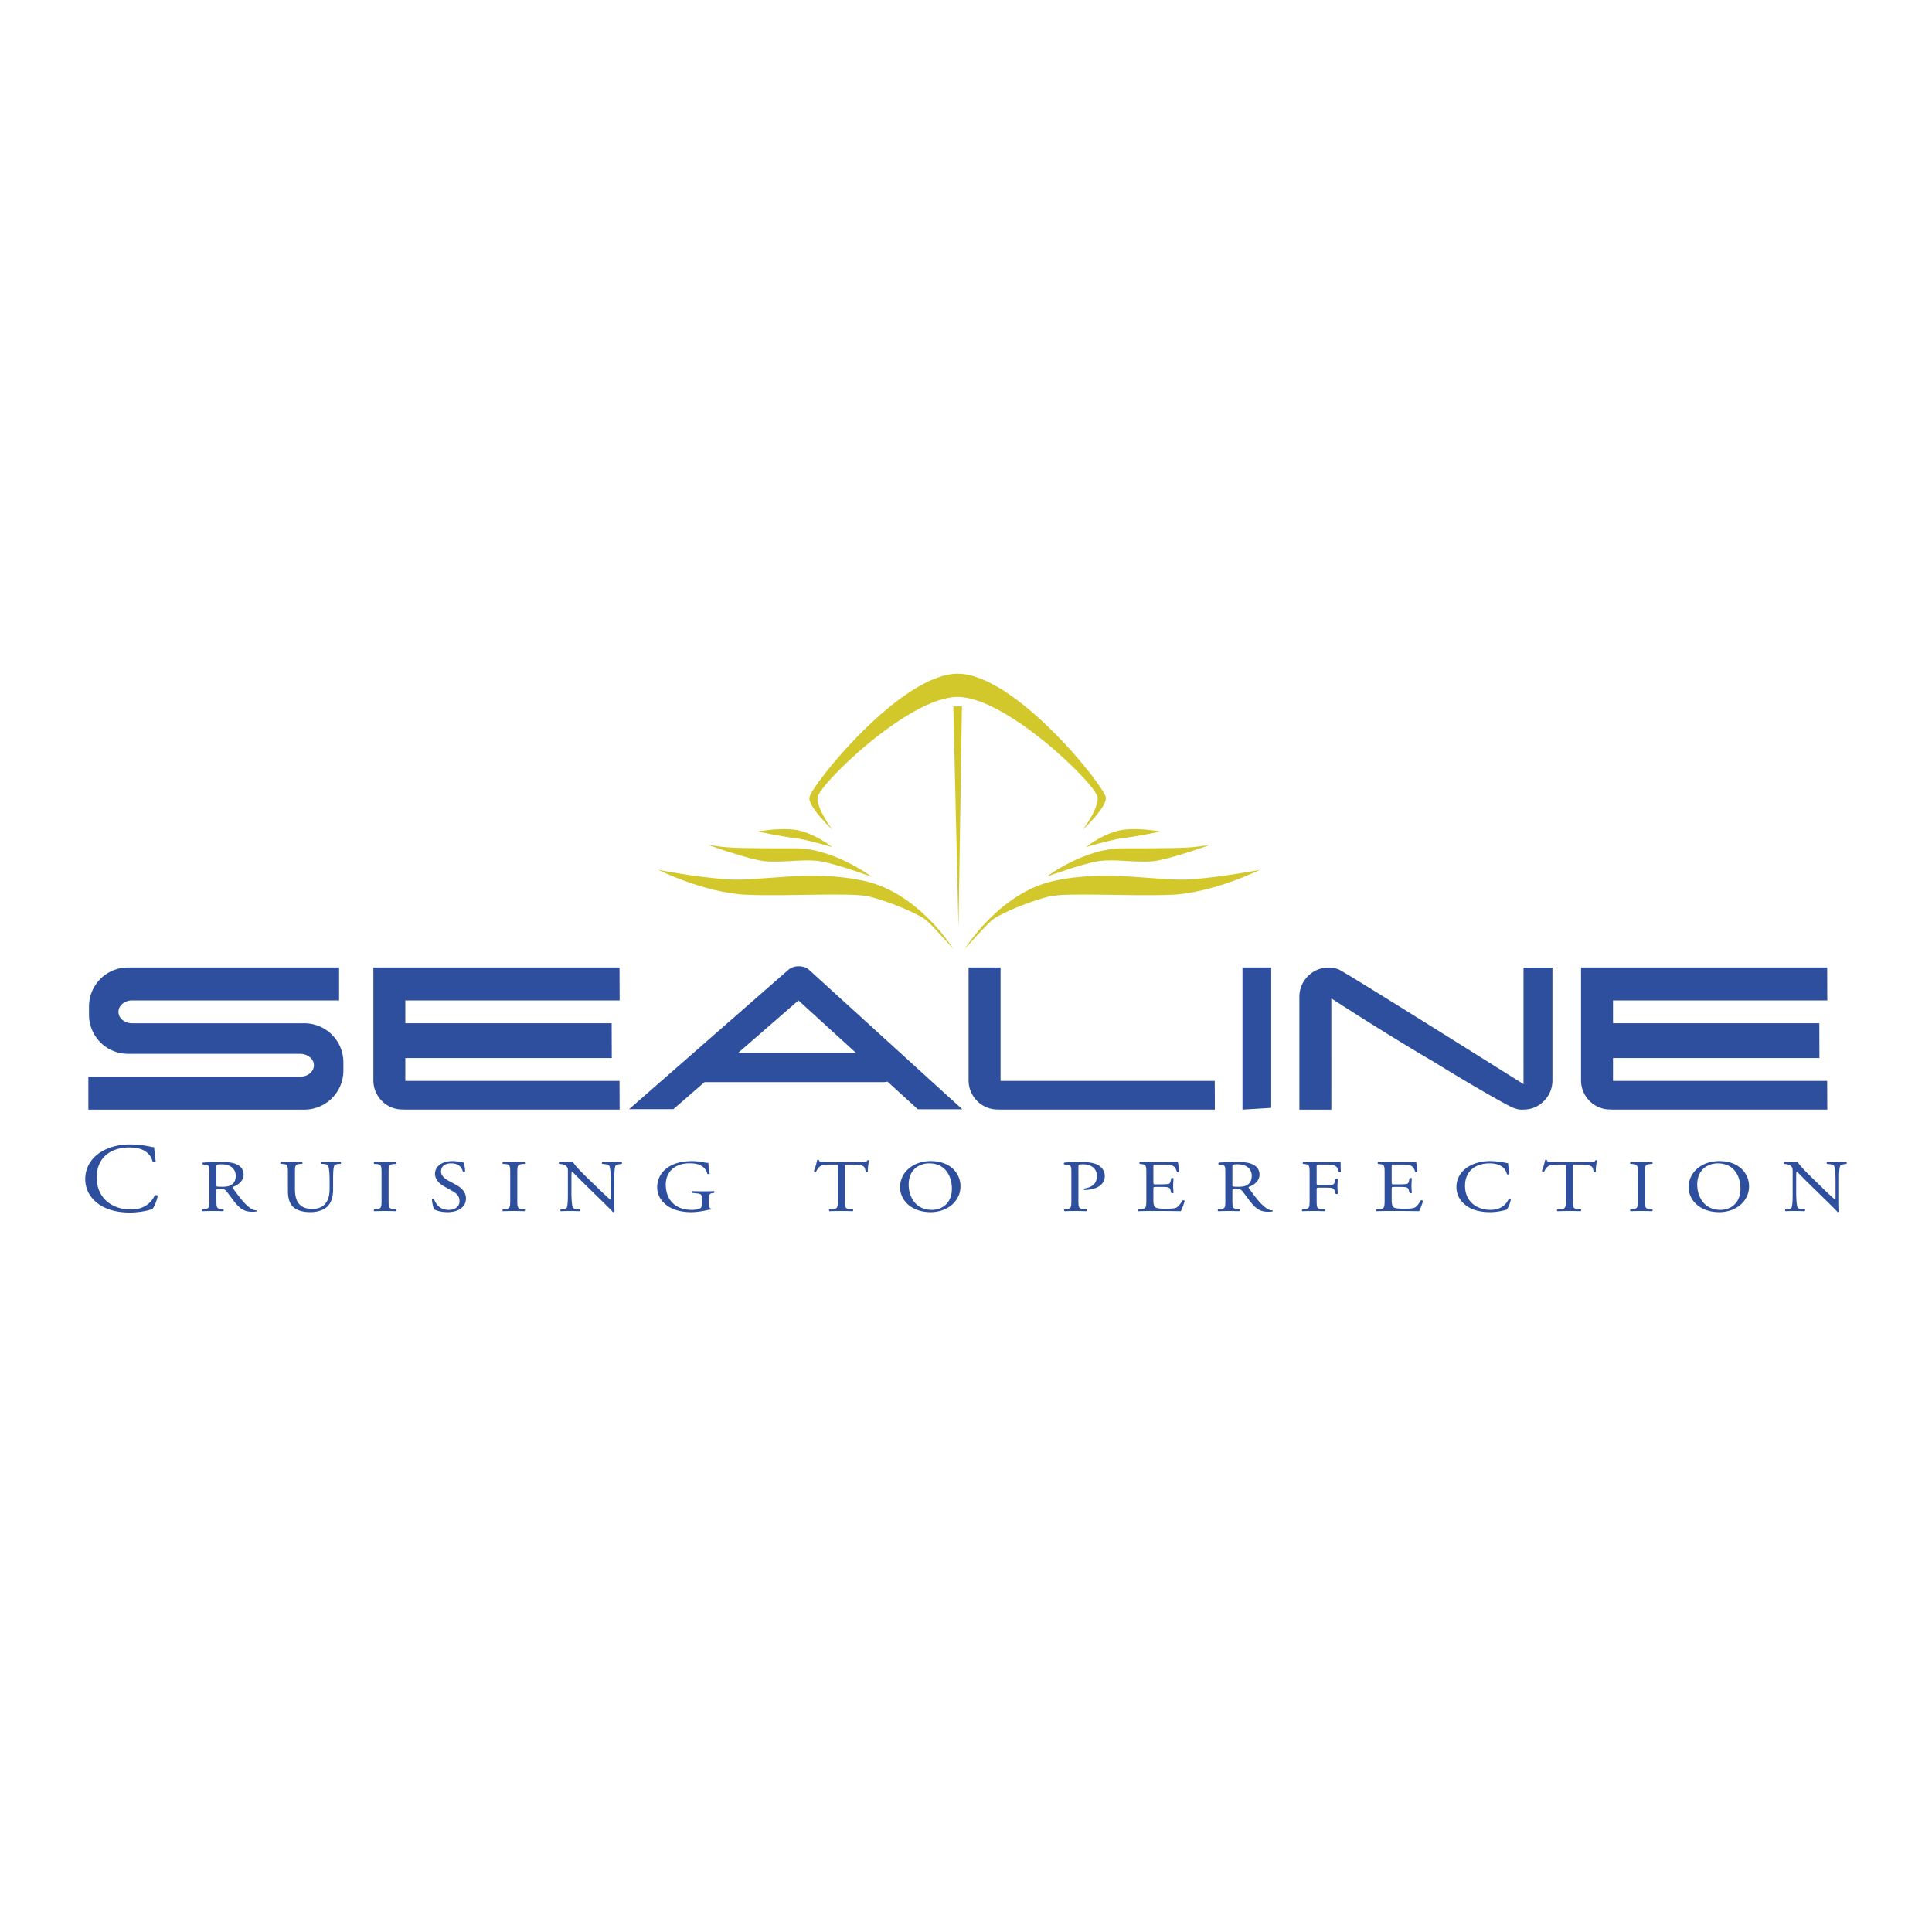 <svg xmlns="http://www.w3.org/2000/svg" width="2500" height="2500" viewBox="0 0 192.756 192.756"><g fill-rule="evenodd" clip-rule="evenodd"><path fill="#fff" d="M0 0h192.756v192.756H0V0z"/><path d="M8.504 117.615c0 1.269.709 2.162 1.625 2.702.835.481 1.819.658 2.848.658.732 0 1.556-.146 1.808-.226.125-.039.263-.079.4-.098.172-.188.469-.836.549-1.347-.045-.068-.217-.089-.297-.039-.263.579-.915 1.404-2.391 1.404-1.876 0-3.397-1.14-3.397-3.203 0-2.034 1.487-2.987 3.237-2.987 1.659 0 2.173.767 2.345 1.435.08.06.252.05.31-.02-.092-.6-.149-1.218-.16-1.444-.104.01-.184-.01-.321-.039a10.178 10.178 0 0 0-2.025-.235c-1.189 0-2.253.274-3.088.835-.871.58-1.443 1.513-1.443 2.604zm12.384 2.099c0 .773-.018.869-.515.921l-.214.022c-.051.051-.034.162.018.184a27.05 27.05 0 0 1 2.092 0c.051-.021.069-.147.017-.184l-.18-.022c-.497-.06-.514-.147-.514-.921v-.928c0-.155.017-.162.403-.162.343 0 .48.074.608.236.266.331.618.839.841 1.111.608.744 1.046.928 1.774.928.163 0 .3-.015.377-.036.043-.029.034-.088-.008-.103a1.138 1.138 0 0 1-.592-.207c-.583-.42-1.037-1.009-1.723-1.959-.042-.059-.085-.133-.042-.177.428-.147 1.072-.53 1.072-1.229 0-.516-.3-.848-.712-1.031-.395-.185-.9-.221-1.432-.221-.84 0-1.432.021-1.912.059-.068.029-.068.147-.008.184l.274.029c.352.037.378.162.378.862v2.644h-.002zm.703-3.315c0-.206.026-.235.557-.235.952 0 1.372.553 1.372 1.134 0 .502-.197.76-.428.914-.249.162-.575.191-.883.191-.437 0-.566-.015-.591-.037-.026-.029-.026-.11-.026-.242v-1.725h-.001zm11.292 2.254c0 1.12-.472 1.959-1.715 1.959-1.312 0-1.74-.78-1.74-1.967v-1.59c0-.766.017-.892.514-.928l.206-.015c.052-.03.035-.155-.017-.177a27.18 27.18 0 0 1-2.117 0c-.052.021-.069.146-.018.177l.215.015c.497.036.514.162.514.928v1.737c0 .877.214 1.414.668 1.738.42.31 1.012.405 1.604.405.634 0 1.269-.191 1.637-.537.48-.442.6-1.12.6-1.761v-.832c0-.412-.009-1.26.12-1.502.043-.097.214-.162.429-.177l.206-.015c.043-.045.051-.141-.017-.177-.309.015-.54.021-.9.021-.334 0-.651-.007-.977-.021-.051.029-.069.125-.017.177l.214.015c.214.015.369.065.429.154.146.221.163 1.068.163 1.524v.849h-.001zm5.183 1.046c0 .78-.017.884-.523.936l-.215.022c-.051.044-.034.162.018.184a28.419 28.419 0 0 1 2.143 0c.051-.021.069-.154.018-.184l-.215-.022c-.506-.052-.522-.155-.522-.936v-2.622c0-.78.017-.905.522-.942l.215-.015c.051-.029.034-.162-.018-.184a28.193 28.193 0 0 1-2.143 0c-.051.021-.069.154-.018.184l.215.015c.506.037.523.162.523.942v2.622zm8.423-.125c0-.699-.532-1.127-1.072-1.414l-.686-.368c-.317-.177-.729-.479-.729-.906 0-.339.18-.817 1.021-.817.823 0 1.054.479 1.166.833.043.044.18.021.214-.022 0-.31-.077-.722-.154-.898-.068 0-.188-.022-.3-.044a3.387 3.387 0 0 0-.798-.097c-1.114 0-1.749.567-1.749 1.268 0 .604.498 1.023.926 1.267l.814.457c.626.346.703.706.703 1.03 0 .442-.352.847-1.072.847-.995 0-1.346-.722-1.475-1.097-.034-.044-.163-.029-.206.021.018.347.129.869.231 1.031.163.081.618.272 1.338.272 1.116 0 1.828-.553 1.828-1.363zm4.417.125c0 .78-.017.884-.523.936l-.215.022c-.051.044-.034.162.018.184a28.419 28.419 0 0 1 2.143 0c.052-.021.069-.154.018-.184l-.214-.022c-.506-.052-.523-.155-.523-.936v-2.622c0-.78.017-.905.523-.942l.214-.015c.051-.029.034-.162-.018-.184a28.232 28.232 0 0 1-2.143 0c-.051.021-.069.154-.018.184l.215.015c.506.037.523.162.523.942v2.622zm10.386-1.892c0-.339-.018-1.252.128-1.517.035-.06.206-.118.48-.155l.12-.015c.051-.044.051-.147-.018-.184-.291.015-.514.021-.883.021-.326 0-.617-.007-1.012-.021-.068.021-.077.14-.017.184l.146.015c.343.037.48.081.531.147.163.221.172 1.179.172 1.524v1.576c0 .154 0 .272-.034.31h-.018a34.561 34.561 0 0 1-1.415-1.333l-.832-.803c-.274-.272-1.295-1.245-1.466-1.62a3.167 3.167 0 0 1-.394.021c-.154 0-.608 0-.969-.021-.069.029-.069.14-.018.184l.146.015c.206.022.412.073.532.177.18.17.188.324.188.53v2.128c0 .354.009 1.252-.111 1.518-.043.081-.18.133-.377.147l-.232.022c-.051.044-.042.147.017.184.3-.015.532-.021.892-.021.317 0 .617.007 1.003.021.061-.036.069-.125.018-.184l-.266-.022c-.214-.015-.377-.06-.437-.14-.137-.221-.154-1.179-.154-1.525v-1.604c0-.221.009-.391.043-.479h.017c.18.162.764.766.995.994l1.989 1.944c.746.729.995.987 1.097 1.112.095 0 .146-.037.163-.081-.025-.191-.025-1.067-.025-1.288v-1.761h.001zm9.436 1.848c0-.376.008-.582.369-.619l.137-.015c.061-.044.052-.154-.008-.184a26.242 26.242 0 0 1-2.135 0c-.061.022-.069.154 0 .184l.377.037c.532.052.557.096.557.715v.294c0 .236-.043.369-.086.42-.094.125-.411.221-.943.221-1.723 0-2.572-1.111-2.572-2.525 0-1.105.729-2.121 2.392-2.121.875 0 1.518.25 1.758 1.046.051.044.206.037.232-.022-.078-.441-.129-.824-.129-1.068-.103.015-.369-.036-.532-.065a5.953 5.953 0 0 0-1.089-.111c-1.294 0-2.143.347-2.717.862a2.334 2.334 0 0 0-.772 1.745c0 .648.274 1.229.789 1.672.66.574 1.595.817 2.615.817.463 0 1.08-.088 1.535-.191.163-.037.317-.066.42-.066a.055.055 0 0 0 .008-.088c-.154-.052-.206-.229-.206-.523v-.415zm13.572-3.218c0-.243-.009-.25.249-.25h.608c.471 0 .797.059.995.184.128.082.189.354.214.539.043.043.188.043.223-.016-.026-.221.034-.817.128-1.119-.017-.029-.111-.037-.155-.022-.128.191-.206.206-.668.206h-3.472c-.395 0-.678.008-.729-.229-.026-.021-.138-.015-.163 0a6.78 6.78 0 0 1-.326 1.098c.035.059.155.096.223.052.094-.185.18-.347.386-.509.214-.169.686-.184 1.054-.184h.472c.257 0 .257.007.257.235v3.292c0 .773-.043.884-.531.921l-.31.022c-.068.036-.051.162 0 .184.549-.015.849-.021 1.192-.021.343 0 .635.007 1.124.021.051-.021.068-.154.017-.184l-.274-.022c-.498-.044-.514-.147-.514-.921v-3.277zm8.552 4.5c1.655 0 2.975-1.082 2.975-2.57 0-1.296-.995-2.526-2.975-2.526-1.766 0-3.052 1.128-3.052 2.601 0 1.324 1.149 2.495 3.052 2.495zm.111-.229c-1.689 0-2.306-1.414-2.306-2.504 0-1.612 1.157-2.136 2.049-2.136 1.637 0 2.263 1.312 2.263 2.526.001 1.452-.977 2.114-2.006 2.114zm14.629-4.278c0-.236.01-.266.463-.266.893 0 1.381.464 1.381 1.179 0 .641-.334 1.09-1.26 1.237-.051.015-.051.126.008.147.352 0 .807-.066 1.184-.221.369-.154.857-.494.857-1.171 0-.509-.291-.892-.686-1.105-.404-.214-.936-.294-1.646-.294s-1.244.007-1.697.059c-.068.029-.078.14-.018.184l.309.029c.387.03.402.162.402.789v2.717c0 .773-.016.861-.514.921l-.18.022c-.051.044-.035.162.018.184a24.88 24.88 0 0 1 1.045-.021c.344 0 .627.007 1.115.021.051-.021.068-.147.018-.184l-.232-.022c-.549-.052-.566-.147-.566-.921v-3.284h-.001zm6.777 3.284c0 .773-.043.884-.531.921l-.283.022c-.051.044-.035.162.018.184.506-.015.797-.021 1.166-.021h.771c.762 0 1.525.007 2.297.021.111-.199.326-.766.387-1.023-.035-.066-.154-.088-.215-.052-.223.383-.455.641-.609.714-.188.081-.438.111-1.098.111-.754 0-.934-.081-1.037-.17-.137-.125-.162-.375-.162-.766v-1.039c0-.19.025-.198.283-.198h.496c.336 0 .541.008.662.036.17.038.23.147.266.281l.076.286c.043.045.189.045.223-.007 0-.162-.033-.442-.033-.707 0-.28.033-.567.033-.744-.033-.051-.18-.051-.223-.007l-.068.302c-.043.184-.104.229-.205.258-.104.029-.369.044-.73.044h-.496c-.258 0-.283 0-.283-.206v-1.473c0-.28 0-.295.258-.295h.617c.377 0 .65.007.832.044.445.096.521.354.65.7.043.044.18.029.215-.015-.035-.324-.086-.854-.137-.979-.104.021-.609.021-1.158.021h-1.611c-.352 0-.643-.007-1.012-.021-.053.021-.068.154-.018.184l.137.015c.506.052.523.162.523.928v2.651h-.001zm7.885 0c0 .773-.018.869-.514.921l-.215.022c-.053.051-.035.162.018.184a26.952 26.952 0 0 1 2.091 0c.051-.021.068-.147.016-.184l-.18-.022c-.496-.06-.514-.147-.514-.921v-.928c0-.155.018-.162.402-.162.344 0 .48.074.609.236.266.331.617.839.84 1.111.609.744 1.045.928 1.775.928.162 0 .299-.015.377-.036.043-.029.033-.088-.01-.103a1.147 1.147 0 0 1-.592-.207c-.582-.42-1.037-1.009-1.723-1.959-.043-.059-.086-.133-.043-.177.43-.147 1.072-.53 1.072-1.229 0-.516-.301-.848-.713-1.031-.395-.185-.898-.221-1.43-.221-.842 0-1.434.021-1.912.059-.068.029-.068.147-.01.184l.275.029c.352.037.377.162.377.862v2.644h.004zm.703-3.315c0-.206.025-.235.557-.235.951 0 1.371.553 1.371 1.134 0 .502-.197.76-.428.914-.25.162-.574.191-.883.191-.438 0-.566-.015-.592-.037-.025-.029-.025-.11-.025-.242v-1.725zm8.404.082c0-.28 0-.295.256-.295h.523c.359 0 .643.007.832.044.428.104.531.368.6.7.061.044.18.021.207-.021a16.084 16.084 0 0 1-.027-.973c-.111.021-.607.021-1.156.021h-1.578c-.344 0-.635-.007-.994-.021-.053.021-.068.154-.018.184l.137.015c.498.052.516.155.516.928v2.651c0 .773-.018.869-.516.921l-.215.022c-.051.044-.033.162.018.184a26.48 26.48 0 0 1 1.072-.021c.344 0 .635.007 1.141.021.051-.021.068-.154.016-.184l-.291-.022c-.506-.037-.521-.147-.521-.921v-1.023c0-.191.025-.198.281-.198h.584c.326 0 .539.007.66.036.162.044.24.147.273.279l.086.288c.061.044.189.044.223 0 0-.17-.033-.45-.033-.714 0-.273.033-.568.033-.744-.033-.045-.18-.045-.223 0l-.076.294c-.053.192-.121.229-.215.258-.104.029-.377.045-.729.045h-.584c-.256 0-.281 0-.281-.199v-1.555h-.001zm6.784 3.233c0 .773-.043.884-.531.921l-.283.022c-.051.044-.033.162.018.184.506-.015.797-.021 1.166-.021h.771c.764 0 1.527.007 2.299.021.111-.199.324-.766.385-1.023-.033-.066-.154-.088-.215-.052-.223.383-.453.641-.607.714-.189.081-.438.111-1.098.111-.754 0-.936-.081-1.037-.17-.137-.125-.164-.375-.164-.766v-1.039c0-.19.027-.198.283-.198h.498c.334 0 .539.008.66.036.17.038.23.147.266.281l.076.286c.043.045.189.045.223-.007 0-.162-.033-.442-.033-.707 0-.28.033-.567.033-.744-.033-.051-.18-.051-.223-.007l-.068.302c-.043.184-.104.229-.205.258-.104.029-.369.044-.729.044h-.498c-.256 0-.283 0-.283-.206v-1.473c0-.28 0-.295.258-.295h.617c.377 0 .652.007.832.044.445.096.523.354.65.7.043.044.182.029.215-.015-.033-.324-.086-.854-.137-.979-.104.021-.609.021-1.158.021h-1.611c-.352 0-.643-.007-1.012-.021-.051.021-.068.154-.018.184l.139.015c.506.052.521.162.521.928v2.651zm7.164-1.296c0 .95.533 1.62 1.219 2.025.625.361 1.363.493 2.135.493.549 0 1.166-.11 1.354-.17.096-.029.197-.059.301-.073.129-.14.352-.626.412-1.009-.035-.052-.164-.066-.223-.029-.197.435-.688 1.053-1.793 1.053-1.406 0-2.547-.854-2.547-2.4 0-1.525 1.115-2.239 2.428-2.239 1.242 0 1.629.575 1.756 1.076.061.044.189.036.232-.015a13.11 13.11 0 0 1-.119-1.084c-.078.008-.139-.007-.24-.029a7.708 7.708 0 0 0-1.518-.177c-.893 0-1.689.206-2.314.627-.654.434-1.083 1.134-1.083 1.951zm11.621-1.981c0-.243-.008-.25.248-.25h.609c.471 0 .797.059.994.184.129.082.189.354.215.539.043.043.188.043.223-.016-.025-.221.035-.817.129-1.119-.018-.029-.111-.037-.154-.022-.129.191-.205.206-.67.206h-3.471c-.395 0-.678.008-.729-.229-.027-.021-.139-.015-.164 0a6.882 6.882 0 0 1-.326 1.098c.035.059.154.096.225.052.094-.185.18-.347.385-.509.215-.169.686-.184 1.055-.184h.471c.258 0 .258.007.258.235v3.292c0 .773-.043.884-.531.921l-.309.022c-.068.036-.053.162 0 .184.549-.015.848-.021 1.191-.021s.635.007 1.123.021c.051-.021.068-.154.018-.184l-.275-.022c-.496-.044-.514-.147-.514-.921v-3.277h-.001zm6.476 3.262c0 .78-.016.884-.521.936l-.215.022c-.051.044-.035.162.018.184a28.342 28.342 0 0 1 2.142 0c.051-.021.068-.154.018-.184l-.215-.022c-.506-.052-.523-.155-.523-.936v-2.622c0-.78.018-.905.523-.942l.215-.015c.051-.029.033-.162-.018-.184a28.222 28.222 0 0 1-2.142 0c-.053.021-.068.154-.018.184l.215.015c.506.037.521.162.521.942v2.622zm8.123 1.238c1.654 0 2.975-1.082 2.975-2.57 0-1.296-.994-2.526-2.975-2.526-1.766 0-3.053 1.128-3.053 2.601.001 1.324 1.149 2.495 3.053 2.495zm.112-.229c-1.689 0-2.307-1.414-2.307-2.504 0-1.612 1.158-2.136 2.049-2.136 1.639 0 2.264 1.312 2.264 2.526-.001 1.452-.977 2.114-2.006 2.114zm11.845-2.901c0-.339-.018-1.252.129-1.517.033-.06.205-.118.48-.155l.119-.015c.053-.044.053-.147-.016-.184a15.49 15.49 0 0 1-.885.021c-.324 0-.617-.007-1.012-.021-.068.021-.076.14-.016.184l.145.015c.344.037.48.081.531.147.164.221.172 1.179.172 1.524v1.576c0 .154 0 .272-.033.31h-.018a35.157 35.157 0 0 1-1.416-1.333l-.83-.803c-.275-.272-1.295-1.245-1.467-1.62a3.162 3.162 0 0 1-.395.021c-.154 0-.607 0-.969-.021-.068.029-.068.14-.018.184l.146.015c.205.022.412.073.531.177.18.17.189.324.189.53v2.128c0 .354.008 1.252-.111 1.518-.043.081-.18.133-.377.147l-.232.022c-.051.044-.043.147.018.184.299-.015.531-.021.891-.021.318 0 .617.007 1.004.021.061-.036.068-.125.018-.184l-.266-.022c-.215-.015-.377-.06-.438-.14-.137-.221-.154-1.179-.154-1.525v-1.604c0-.221.008-.391.043-.479h.016c.182.162.764.766.996.994l1.988 1.944c.746.729.994.987 1.098 1.112.094 0 .146-.037.162-.081-.025-.191-.025-1.067-.025-1.288v-1.761h.002zM33.832 99.809H13.181c-.752 0-1.362.511-1.362 1.141 0 .631.61 1.142 1.362 1.142H30.368a3.892 3.892 0 0 1 3.892 3.893v.83a3.893 3.893 0 0 1-3.892 3.893H8.816v-3.287h21.142c.753 0 1.362-.511 1.362-1.142 0-.63-.635-1.141-1.387-1.141H12.772a3.894 3.894 0 0 1-3.893-3.893v-.831a3.894 3.894 0 0 1 3.893-3.893h21.06v3.288zM61.037 105.559H40.44v2.282h21.369l.011 2.865H40.612c-.15 0-.293-.004-.431-.014a2.79 2.79 0 0 1-1.502-.4 2.265 2.265 0 0 1-.428-.31 2.91 2.91 0 0 1-1-2.195V96.521h24.558l.011 3.288H40.44v2.282h20.586l.011 3.468zM96.009 110.673l-4.438-.002-3.024-2.758a1.799 1.799 0 0 1-.429.049H70.29l-3.106 2.701h-4.417l15.907-13.92c.535-.464 1.531-.453 2.055.023l15.28 13.907zm-10.608-5.629l-5.738-5.231-6.017 5.231h11.755zM99.826 107.841h21.369l.012 2.865H99.998c-.15 0-.293-.004-.43-.014a2.798 2.798 0 0 1-1.504-.4 2.25 2.25 0 0 1-.426-.31 2.908 2.908 0 0 1-1.001-2.195V96.521h3.189v11.32zM123.963 110.706V96.521h2.865v14.013l-2.865.172zM151.006 110.541c.586.203.814.171.951.161a2.789 2.789 0 0 0 1.504-.399c.158-.09.301-.193.426-.311.613-.535 1-1.32 1-2.194V96.531h-2.885v11.632s-17.918-11.268-18.48-11.463c-.586-.202-.814-.171-.951-.161a2.793 2.793 0 0 0-1.504.399c-.158.09-.301.194-.426.311a2.907 2.907 0 0 0-1.002 2.195v11.266h3.189l-.002-11.104s5.393 3.521 10.346 6.4c2.799 1.754 7.271 4.34 7.834 4.535zM181.525 105.559H160.93v2.282h21.367l.012 2.865h-21.207c-.15 0-.295-.004-.432-.014a2.792 2.792 0 0 1-1.502-.4 2.265 2.265 0 0 1-.428-.31c-.611-.536-1-1.32-1-2.195V96.521h24.557l.012 3.288H160.93v2.282h20.584l.011 3.468z" fill="#2d4f9e"/><path d="M95.112 94.678s-3.433-5.578-8.839-6.779c-5.406-1.202-10.47.086-13.816-.172-3.347-.257-6.78-.944-6.78-.944s4.635 2.317 8.84 2.489c4.205.172 10.384-.257 12.186.172 1.802.428 4.978 1.716 5.75 2.402.771.687 2.659 2.832 2.659 2.832zM86.959 87.47s-3.775-2.832-7.552-2.832c-3.776 0-6.351 0-7.552-.172l-1.202-.171s4.126 1.488 5.664 1.63c1.845.172 3.862-.258 5.493 0 1.631.257 5.149 1.545 5.149 1.545zM75.589 82.964s2.703-.515 4.376-.043c1.674.473 3.047 1.588 3.047 1.588s-2.617-.772-3.776-.901c-1.159-.129-3.647-.644-3.647-.644zM96.258 94.678s3.433-5.578 8.839-6.779c5.406-1.202 10.471.086 13.816-.172 3.348-.257 6.779-.944 6.779-.944s-4.633 2.317-8.838 2.489c-4.205.172-10.385-.257-12.188.172-1.801.428-4.977 1.716-5.748 2.402-.772.687-2.66 2.832-2.66 2.832zM104.412 87.47s3.775-2.832 7.551-2.832c3.777 0 6.352 0 7.553-.172l1.201-.171s-4.125 1.488-5.664 1.63c-1.846.172-3.861-.258-5.492 0-1.631.257-5.149 1.545-5.149 1.545zM115.783 82.964s-2.705-.515-4.377-.043c-1.674.473-3.047 1.588-3.047 1.588s2.617-.772 3.775-.901 3.649-.644 3.649-.644zM95.567 69.533c4.849 0 13.956 8.84 13.956 10.084s-1.502 3.176-1.502 3.176 2.318-2.146 2.318-3.176c0-1.029-9.033-12.401-14.783-12.401S80.745 78.588 80.745 79.617c0 1.03 2.317 3.176 2.317 3.176s-1.502-1.932-1.502-3.176 9.107-10.084 13.957-10.084h.05z" fill="#d2c72b"/><path fill="#d2c72b" d="M95.113 70.478h.859l-.344 22.055-.515-22.055z"/></g></svg>
